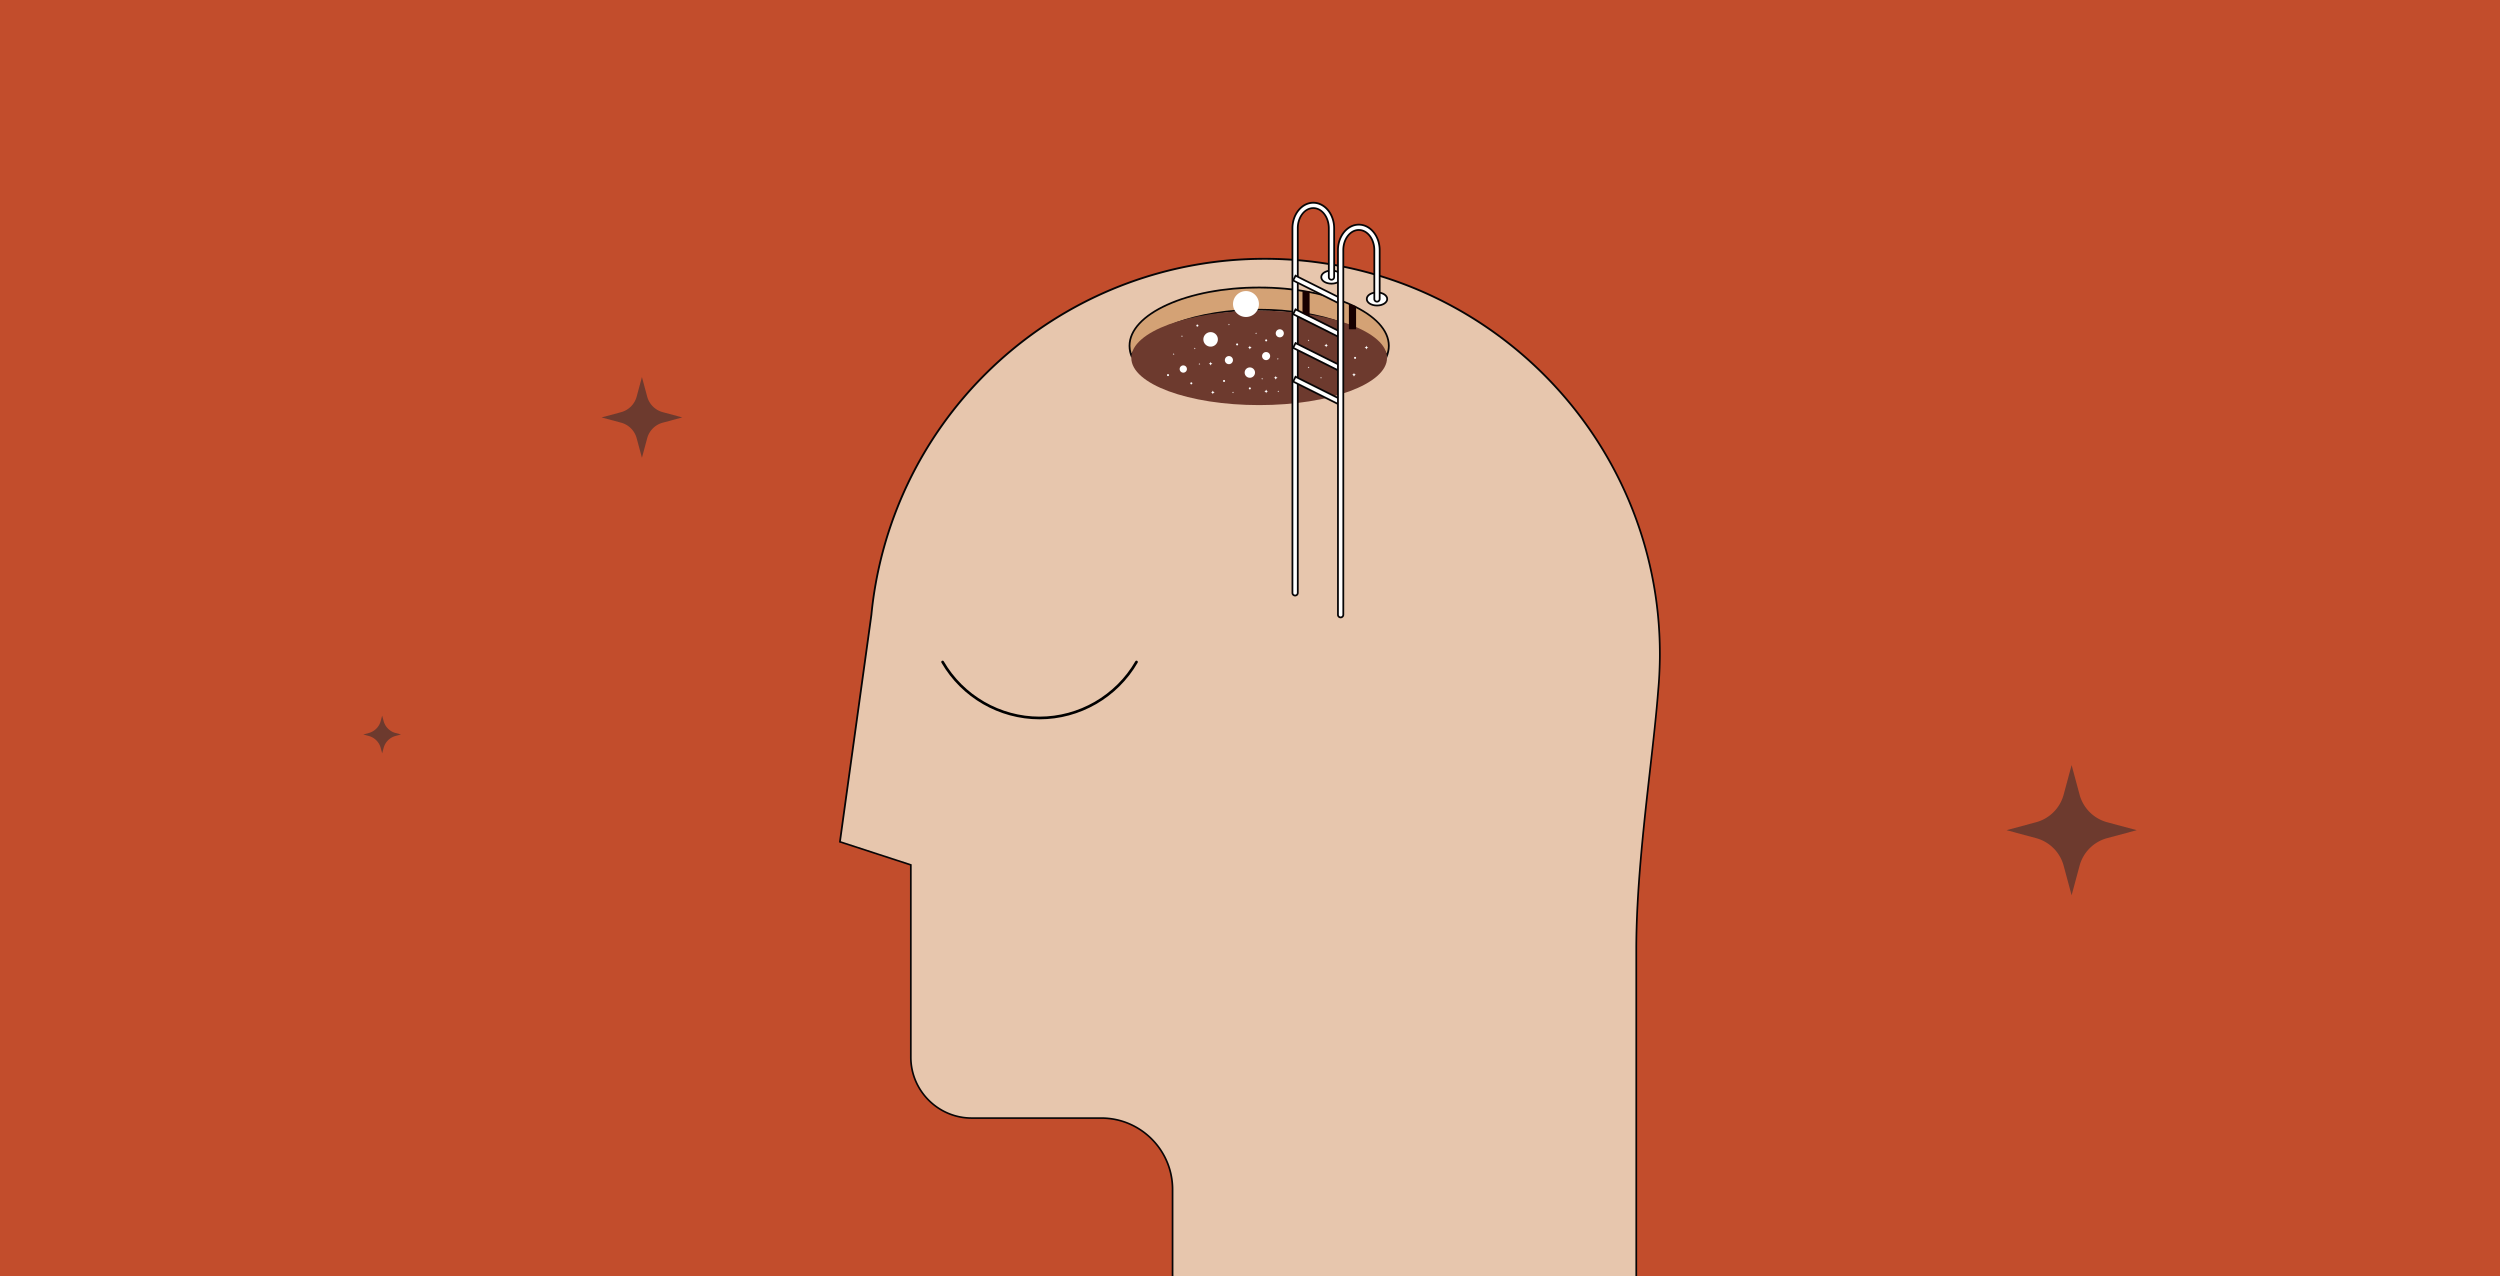 <svg width="1920" height="980" fill="none" xmlns="http://www.w3.org/2000/svg"><rect width="100%" height="100%" fill="#333333" stroke="none"/><g clip-path="url(#clip0_1721_667)"><path fill="#C24D2C" d="M0 0h1920v980H0z"/><path d="M845.744 858.685h-99.438c-25.829 0-46.821-20.992-46.821-46.821V664.236l-54.442-17.706 24.186-174.324c.776-8.077 1.917-16.2 3.331-24.095 26.058-144.525 151.69-249.347 298.679-249.347 167.341 0 303.511 136.173 303.511 303.515 0 1.597 0 3.24-.04 4.928-.14 7.576-.5 15.151-1.19 22.498-1.37 18.163-3.74 39.2-6.3 61.516-4.97 43.855-10.58 93.596-10.58 138.318v251.583H900.505v-67.63c0-30.21-24.551-54.807-54.761-54.807z" fill="#E7C6AD"/><path d="M899.82 981.806h357.5V729.539c0-44.722 5.61-94.418 10.59-138.273 2.51-22.315 4.88-43.353 6.3-61.515.63-7.348 1.04-14.923 1.18-22.544.05-1.688.05-3.331.05-4.974 0-167.753-136.45-304.2-304.202-304.2-147.354 0-273.26 105.097-299.363 249.895a298.178 298.178 0 00-3.331 24.141L644.312 646.94l54.533 17.752v147.126c0 26.194 21.311 47.505 47.506 47.505h99.437c29.845 0 54.077 24.278 54.077 54.077v68.406h-.045zm356.13-1.369H901.189v-66.945c0-30.576-24.871-55.446-55.446-55.446h-99.438c-25.464 0-46.137-20.719-46.137-46.137v-148.13l-54.35-17.706 24.095-173.731c.776-8.123 1.916-16.2 3.331-24.049 26.012-144.16 151.324-248.8 298.039-248.8 166.977 0 302.827 135.855 302.827 302.831 0 1.598 0 3.24-.04 4.929-.14 7.575-.5 15.105-1.19 22.452-1.37 18.117-3.74 39.154-6.3 61.47-4.97 43.9-10.58 93.642-10.58 138.455v250.807h-.05z" fill="#070506"/><path d="M868.879 273.195c10.77-20.535 51.567-35.321 98.16-35.321 46.591 0 87.341 14.786 98.161 35.321.96-2.51 1.41-5.02 1.41-7.575 0-24.734-44.67-44.813-99.571-44.813-54.898 0-99.575 20.124-99.575 44.813 0 2.555.502 5.065 1.415 7.575z" fill="#D4A275"/><path d="M967.04 221.49c-26.605 0-51.567 4.7-70.323 13.189-18.436 8.351-28.567 19.349-28.567 30.94 0 1.962.319 3.924.912 5.887 5.568-9.355 17.387-17.752 33.77-23.867 18.026-6.754 40.843-10.451 64.208-10.451 23.365 0 46.18 3.697 64.21 10.451 16.38 6.115 28.2 14.512 33.77 23.867.59-1.963.91-3.925.91-5.887 0-11.591-10.13-22.589-28.57-30.94-18.75-8.489-43.715-13.189-70.32-13.189zm0-1.369c55.35 0 100.26 20.399 100.26 45.498 0 3.149-.73 6.252-2.05 9.218-9.41-20.718-49.79-36.28-98.21-36.28-48.418 0-88.805 15.562-98.206 36.28-1.369-2.966-2.053-6.069-2.053-9.218 0-25.145 44.904-45.498 100.259-45.498z" fill="#070506"/><path d="M967.041 311.118c-54.238 0-98.206-16.243-98.206-36.28 0-20.037 43.968-36.279 98.206-36.279 54.239 0 98.209 16.242 98.209 36.279 0 20.037-43.97 36.28-98.209 36.28z" fill="#6D3A2E"/><path d="M1022.58 217.838c-4.34 0-7.85-2.247-7.85-5.019 0-2.773 3.51-5.02 7.85-5.02 4.33 0 7.85 2.247 7.85 5.02 0 2.772-3.52 5.019-7.85 5.019z" fill="#fff"/><path d="M1022.58 208.484c-3.97 0-7.17 1.963-7.17 4.336 0 2.418 3.2 4.335 7.17 4.335 3.97 0 7.16-1.962 7.16-4.335 0-2.419-3.24-4.336-7.16-4.336zm0-1.369c4.79 0 8.53 2.51 8.53 5.705 0 3.194-3.74 5.704-8.53 5.704-4.8 0-8.54-2.51-8.54-5.704 0-3.195 3.74-5.705 8.54-5.705z" fill="#070506"/><path d="M994.647 457.375a2.046 2.046 0 002.054-2.054V175.308c0-8.534 5.339-15.47 11.909-15.47s11.91 6.936 11.91 15.47v37.511c0 1.141.91 2.054 2.06 2.054 1.14 0 2.05-.913 2.05-2.054v-37.511c0-10.816-7.17-19.578-16.02-19.578-8.852 0-16.017 8.808-16.017 19.578v280.013c0 1.141.913 2.054 2.054 2.054z" fill="#fff"/><path d="M1008.61 156.415c-8.44 0-15.333 8.488-15.333 18.892v280.014c0 .776.593 1.369 1.369 1.369s1.369-.593 1.369-1.369V175.307c0-8.898 5.655-16.154 12.595-16.154s12.6 7.256 12.6 16.154v37.512c0 .776.59 1.369 1.36 1.369.78 0 1.37-.593 1.37-1.369v-37.512c0-10.45-6.89-18.892-15.33-18.892zm0-1.415c9.22 0 16.7 9.081 16.7 20.262v37.511a2.745 2.745 0 01-2.74 2.738c-1.5 0-2.73-1.232-2.73-2.738v-37.511c0-8.169-5.02-14.786-11.23-14.786-6.21 0-11.226 6.617-11.226 14.786v280.059a2.746 2.746 0 01-2.738 2.738 2.746 2.746 0 01-2.738-2.738V175.307c0-11.18 7.484-20.307 16.702-20.307z" fill="#070506"/><path d="M994.976 211.759l36.164 18.081-1.84 3.673-36.161-18.081 1.837-3.673z" fill="#fff"/><path d="M995.289 212.638l-1.232 2.464 34.953 17.478 1.23-2.464-34.951-17.478zm-.639-1.826l1.232.594 34.958 17.478 1.23.593-.59 1.232-1.24 2.464-.59 1.233-1.23-.594-34.957-17.478-1.232-.593.594-1.232 1.232-2.464.593-1.233z" fill="#070506"/><path d="M994.972 237.632l36.158 18.081-1.83 3.673-36.164-18.081 1.836-3.673z" fill="#fff"/><path d="M995.289 238.513l-1.232 2.464 34.953 17.478 1.23-2.464-34.951-17.478zm-.639-1.825l1.232.593 34.958 17.478 1.23.593-.59 1.232-1.24 2.464-.59 1.233-1.23-.594-34.957-17.478-1.232-.593.594-1.232 1.232-2.464.593-1.232z" fill="#070506"/><path d="M994.97 263.499l36.16 18.081-1.83 3.673-36.166-18.081 1.836-3.673z" fill="#fff"/><path d="M995.289 264.386l-1.232 2.464 34.953 17.478 1.23-2.464-34.951-17.478zm-.639-1.825l1.232.593 34.958 17.478 1.23.593-.59 1.232-1.24 2.464-.59 1.233-1.23-.594-34.957-17.478-1.232-.593.594-1.232 1.232-2.464.593-1.232z" fill="#070506"/><path d="M994.99 289.331l36.16 18.081-1.83 3.674-36.167-18.082 1.837-3.673z" fill="#fff"/><path d="M995.289 290.261l-1.232 2.464 34.953 17.478 1.23-2.464-34.951-17.478zm-.639-1.825l1.232.593 34.958 17.478 1.23.593-.59 1.232-1.24 2.464-.59 1.233-1.23-.594-34.957-17.478-1.232-.593.594-1.232 1.232-2.464.593-1.232z" fill="#070506"/><path d="M1057.53 234.678c4.38 0 7.85-2.19 7.85-5.02 0-2.829-3.42-5.019-7.85-5.019-4.42 0-7.85 2.19-7.85 5.019 0 2.784 3.47 5.02 7.85 5.02z" fill="#fff"/><path d="M1057.53 225.277c-3.97 0-7.16 1.963-7.16 4.336 0 2.418 3.19 4.335 7.16 4.335s7.17-1.962 7.17-4.335c-.05-2.373-3.24-4.336-7.17-4.336zm0-1.369c4.79 0 8.53 2.51 8.53 5.705 0 3.194-3.74 5.704-8.53 5.704-4.79 0-8.53-2.51-8.53-5.704 0-3.195 3.74-5.705 8.53-5.705z" fill="#070506"/><path d="M1029.6 474.215a2.05 2.05 0 002.06-2.053V192.103c0-8.534 5.33-15.471 11.91-15.471 6.57 0 11.91 6.937 11.91 15.471v37.511c0 1.141.91 2.054 2.05 2.054 1.14 0 2.05-.913 2.05-2.054v-37.511c0-10.816-7.16-19.578-16.01-19.578-8.86 0-16.02 8.808-16.02 19.578v280.013c0 1.187.91 2.099 2.05 2.099z" fill="#fff"/><path d="M1043.57 173.209c-8.45 0-15.34 8.488-15.34 18.893v280.013c0 .776.6 1.369 1.37 1.369.78 0 1.37-.593 1.37-1.369V192.102c0-8.899 5.66-16.155 12.6-16.155 6.93 0 12.59 7.256 12.59 16.155v37.511c0 .776.59 1.369 1.37 1.369.78 0 1.37-.593 1.37-1.369v-37.511c0-10.405-6.89-18.893-15.33-18.893zm0-1.369c9.21 0 16.7 9.081 16.7 20.262v37.511a2.745 2.745 0 01-2.74 2.738 2.745 2.745 0 01-2.74-2.738v-37.511c0-8.169-5.02-14.786-11.22-14.786-6.21 0-11.23 6.617-11.23 14.786v280.013a2.745 2.745 0 01-2.74 2.738c-1.5 0-2.74-1.232-2.74-2.738V192.102c0-11.181 7.49-20.262 16.71-20.262z" fill="#070506"/><path d="M1000.31 240.199l5.47 3.012v-19.395h-5.47v16.383zm35.64 12.686h5.52v-17.752l-5.52-1.643v19.395z" fill="#180000"/><path d="M956.909 243.44c-5.494 0-9.948-4.454-9.948-9.949 0-5.494 4.454-9.948 9.948-9.948 5.494 0 9.948 4.454 9.948 9.948 0 5.495-4.454 9.949-9.948 9.949zm-27.152 22.773a5.568 5.568 0 110-11.136 5.568 5.568 0 010 11.136zm30.118 23.911a3.97 3.97 0 11.001-7.941 3.97 3.97 0 01-.001 7.941zm-51.11-3.924a2.784 2.784 0 110-5.568 2.784 2.784 0 010 5.568zm20.992-5.202c0-.913-.73-1.688-1.689-1.688.913 0 1.689-.731 1.689-1.689 0 .913.73 1.689 1.688 1.689-.912 0-1.688.775-1.688 1.688zm1.687 22.039c0-.913-.73-1.688-1.688-1.688.913 0 1.688-.731 1.688-1.689 0 .913.73 1.689 1.689 1.689-.959.045-1.689.775-1.689 1.688zm28.432-34.408c0-.913-.73-1.689-1.689-1.689.913 0 1.689-.73 1.689-1.688 0 .913.73 1.688 1.688 1.688-.912.046-1.688.776-1.688 1.689zm89.534 0c0-.913-.73-1.689-1.69-1.689.91 0 1.69-.73 1.69-1.688 0 .913.73 1.688 1.69 1.688-.92.046-1.69.776-1.69 1.689zm-99.299-3.329a.776.776 0 110-1.552.776.776 0 010 1.552zm31.305 11.134a.8.8 0 00-.776-.775.8.8 0 00.776-.776.8.8 0 00.775.776c-.41-.046-.775.319-.775.775zm-63.799-8.031a.8.8 0 00-.776-.776.8.8 0 00.776-.775.8.8 0 00.776.775c-.411-.045-.776.32-.776.776zm-20.578 20.444a.776.776 0 110-1.552.776.776 0 010 1.552zm107.971-5.887a.804.804 0 00-.78-.776c.41 0 .78-.365.78-.776 0 .411.36.776.77.776-.41 0-.77.365-.77.776zm-85.43-32.127a.776.776 0 110-1.552.776.776 0 010 1.552zm40.297 48.236a.775.775 0 11-.001-1.55.775.775 0 01.001 1.55zm9.445-7.347a.8.8 0 00-.776-.776.8.8 0 00.776-.776.8.8 0 00.776.776c-.457 0-.776.319-.776.776zm-4.653-34.956a.8.8 0 00-.775-.775.8.8 0 00.775-.776.8.8 0 00.776.776c-.456 0-.776.319-.776.775zm-24.599 36.598a.775.775 0 11-.001-1.55.775.775 0 01.001 1.55zm-32.307-34.408a.8.8 0 00-.775-.776.8.8 0 00.775-.776.8.8 0 00.776.776.77.77 0 00-.776.776zm39.198 43.217a.8.8 0 00-.776-.776.8.8 0 00.776-.776.8.8 0 00.775.776c-.456 0-.775.319-.775.776zm-32.036-6.985a.775.775 0 110-1.55.775.775 0 010 1.55zm6.207-14.83a.8.8 0 00-.775-.776.8.8 0 00.775-.775.8.8 0 00.776.775.77.77 0 00-.776.776zm-19.763-7.621a.8.8 0 00-.776-.776.8.8 0 00.776-.775.8.8 0 00.776.775.8.8 0 00-.776.776zm71.054-10.543a.775.775 0 110-1.55.775.775 0 010 1.55zm9.313 39.201a.8.8 0 00-.776-.775.8.8 0 00.776-.776.8.8 0 00.776.776c-.457-.046-.776.319-.776.775zm58.954-25.783a.77.77 0 01-.77-.776.77.77 0 01.77-.775c.43 0 .78.347.78.775 0 .429-.35.776-.78.776zm-26.15 15.334a.795.795 0 00-.77-.776c.41 0 .77-.365.77-.775 0 .41.37.775.78.775-.41 0-.78.32-.78.776zm-9.53-28.75a.804.804 0 00-.78-.776c.41 0 .78-.365.78-.775 0 .41.36.775.77.775-.41 0-.77.365-.77.776zm-61.151-12.139a.8.8 0 00-.776-.775.8.8 0 00.776-.776.8.8 0 00.776.776c-.457-.046-.776.319-.776.775zm35.913 41.756c0-.913-.73-1.689-1.688-1.689.913 0 1.688-.73 1.688-1.688 0 .912.731 1.688 1.689 1.688-.958.046-1.689.776-1.689 1.689zm-7.347 10.451c0-.913-.73-1.689-1.689-1.689.913 0 1.689-.73 1.689-1.688 0 .912.73 1.688 1.688 1.688-.958 0-1.688.776-1.688 1.689zm67.445-12.778c0-.912-.73-1.688-1.68-1.688.91 0 1.68-.73 1.68-1.689 0 .913.73 1.689 1.69 1.689-.91.045-1.69.776-1.69 1.688zm-21.35-22.498c0-.912-.73-1.688-1.69-1.688.91 0 1.69-.73 1.69-1.689 0 .913.73 1.689 1.69 1.689-.96 0-1.69.776-1.69 1.688zm-46.096 9.584a3.104 3.104 0 11.001-6.207 3.104 3.104 0 01-.001 6.207zm-28.566 3.101a3.103 3.103 0 110-6.205 3.103 3.103 0 010 6.205zm39.017-20.58a3.103 3.103 0 110-6.207 3.103 3.103 0 010 6.207z" fill="#fff"/><path d="M798.374 552.43c30.94 0 59.827-16.657 75.343-43.49.274-.502.137-1.141-.365-1.415-.502-.273-1.141-.137-1.415.365-15.151 26.195-43.353 42.486-73.563 42.486s-58.412-16.291-73.563-42.486c-.274-.502-.912-.638-1.414-.365-.502.274-.639.913-.365 1.415 15.515 26.833 44.402 43.49 75.342 43.49z" fill="#000"/><path d="M1591 587.582l6.12 22.715a29.996 29.996 0 0021.16 21.169l22.72 6.116-22.72 6.116a29.996 29.996 0 00-21.16 21.169l-6.12 22.715-6.12-22.715a29.996 29.996 0 00-21.16-21.169l-22.72-6.116 22.72-6.116a29.996 29.996 0 0021.16-21.169l6.12-22.715zm-1098-298l4.045 15.024a16.91 16.91 0 0011.931 11.931L524 320.582l-15.024 4.045a16.909 16.909 0 00-11.931 11.932L493 351.582l-4.045-15.023a16.909 16.909 0 00-11.931-11.932L462 320.582l15.024-4.045a16.91 16.91 0 0011.931-11.931L493 289.582zm-199.5 260l1.132 4.205a12.985 12.985 0 009.163 9.163l4.205 1.132-4.205 1.132a12.985 12.985 0 00-9.163 9.163l-1.132 4.205-1.132-4.205a12.985 12.985 0 00-9.163-9.163L279 564.082l4.205-1.132a12.985 12.985 0 009.163-9.163l1.132-4.205z" fill="#6D3A2E"/></g><defs><clipPath id="clip0_1721_667"><path fill="#fff" d="M0 0h1920v980H0z"/></clipPath></defs></svg>